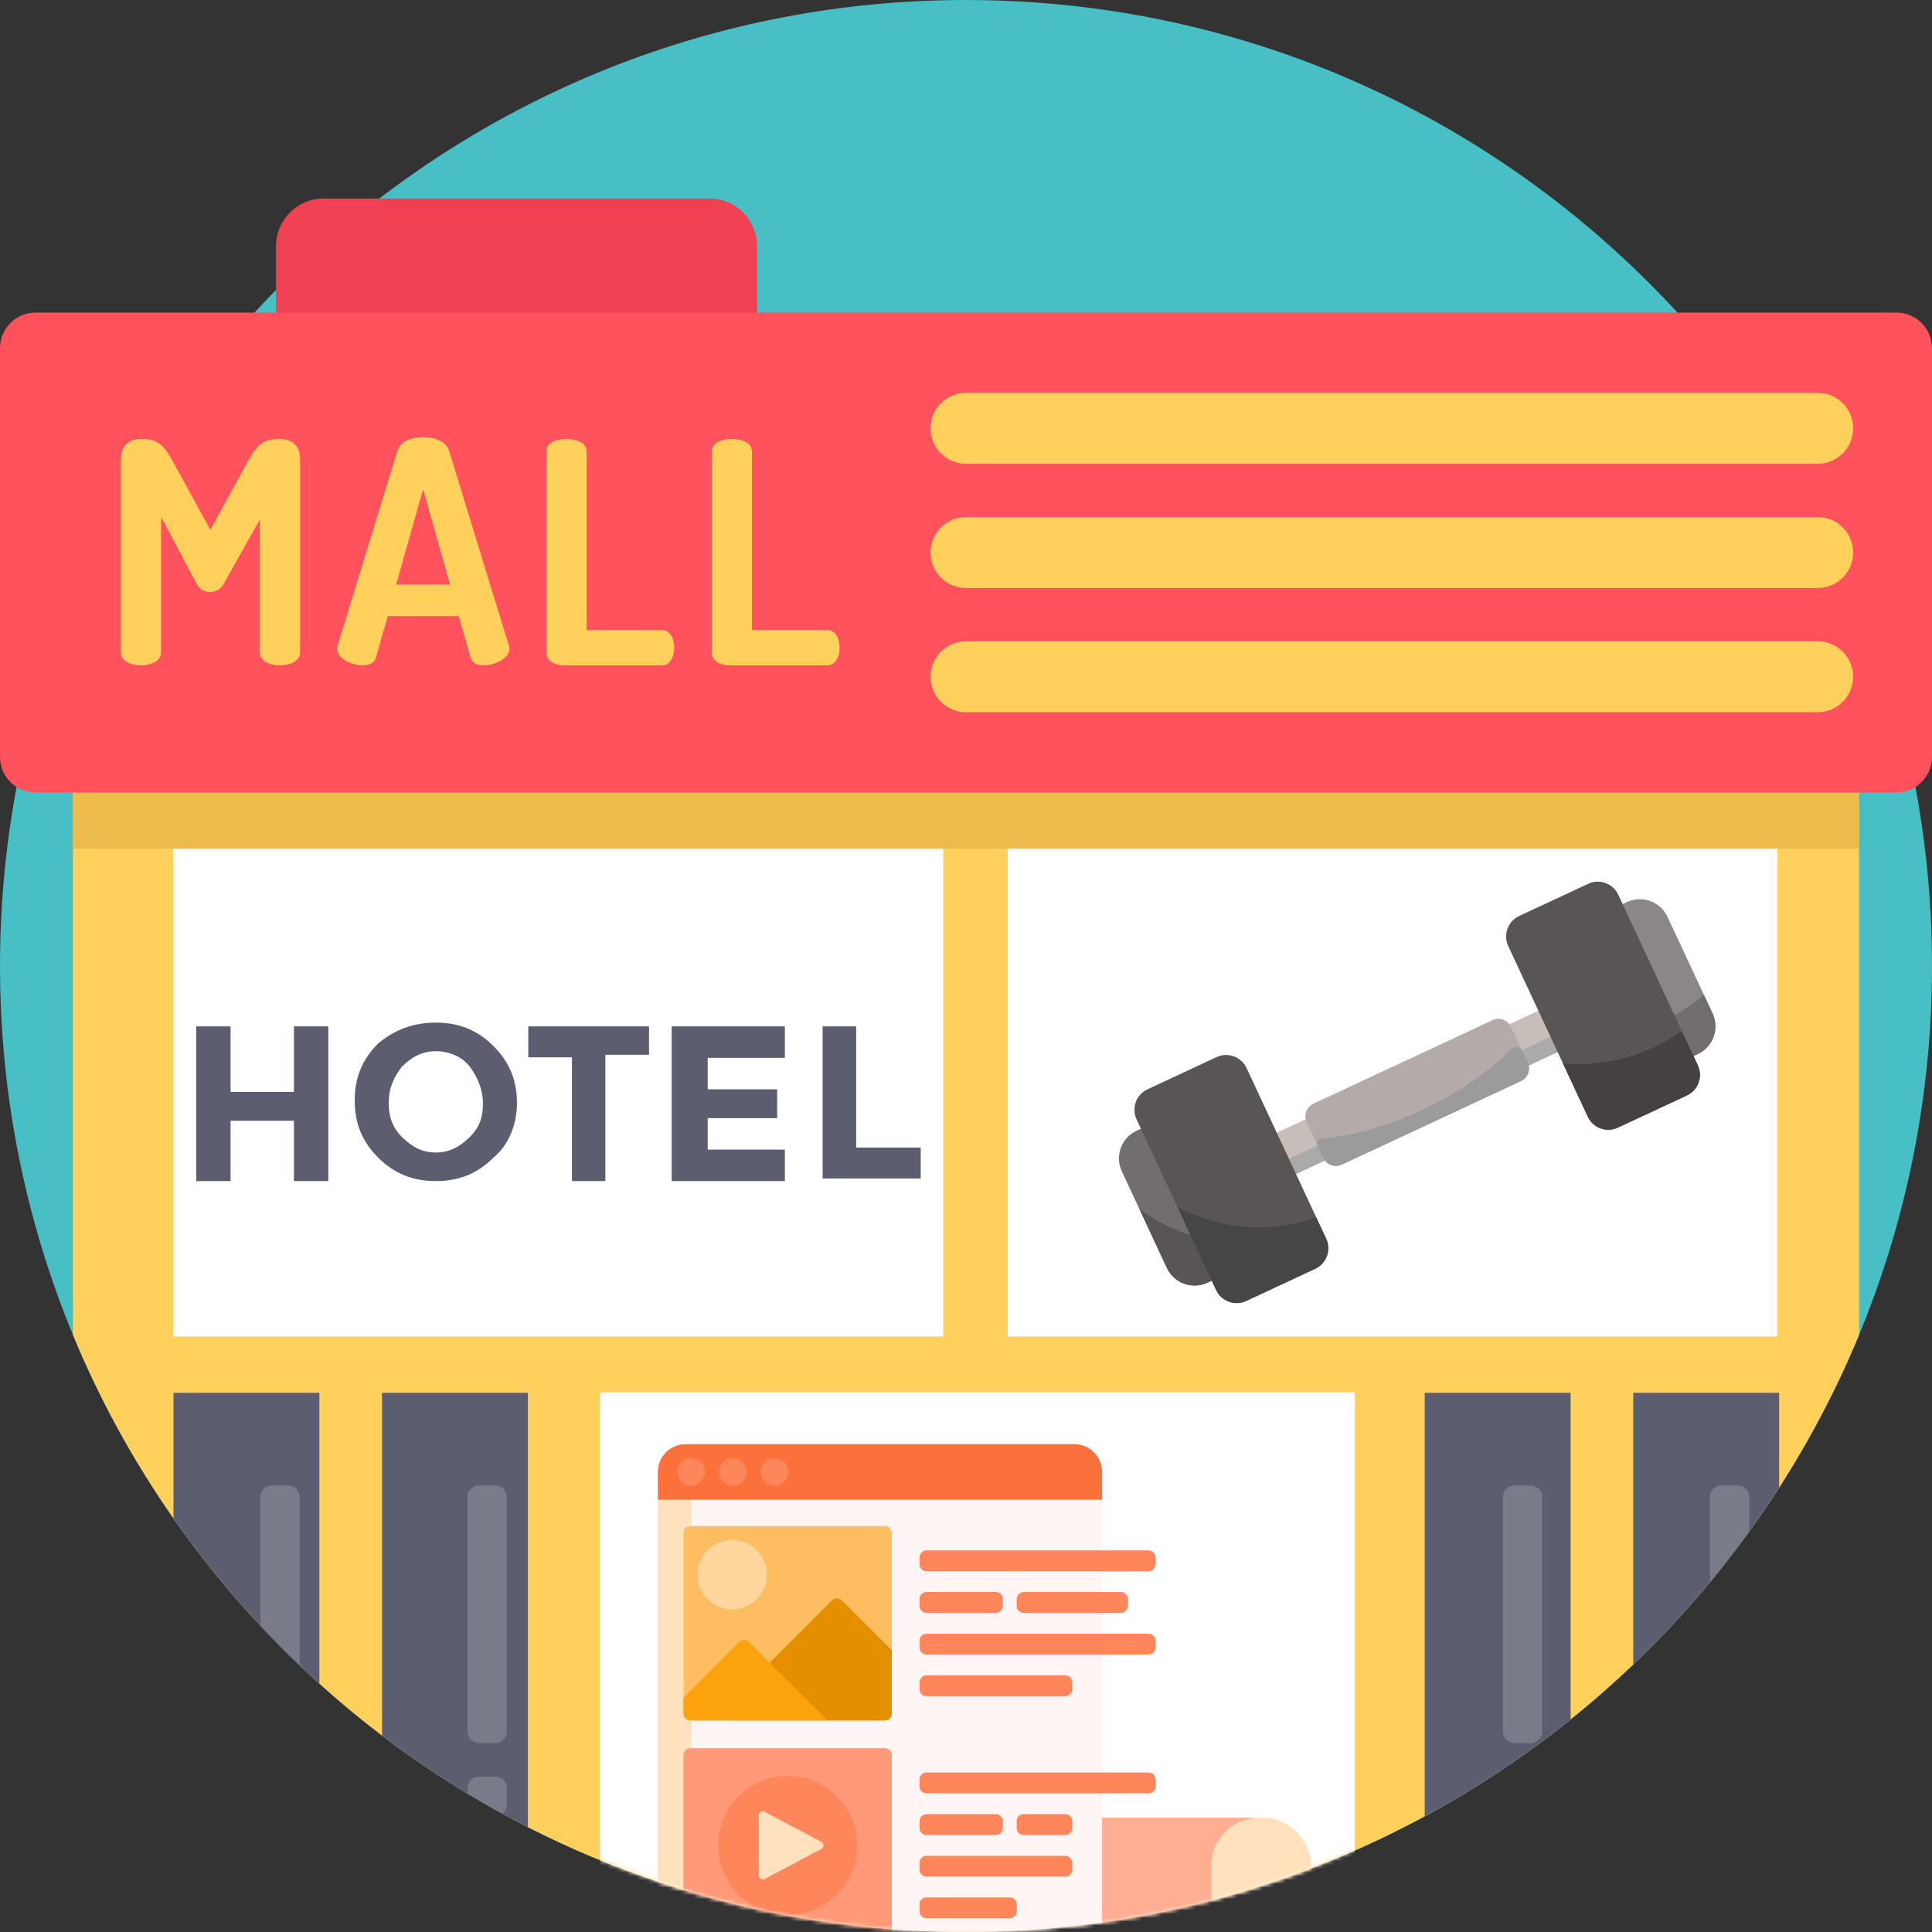 <?xml version="1.0" encoding="UTF-8"?>
<svg width="512px" height="512px" viewBox="0 0 512 512" version="1.1" xmlns="http://www.w3.org/2000/svg" xmlns:xlink="http://www.w3.org/1999/xlink">
    <rect x="0" y="0" width="512" height="512" fill="#333333" stroke="none"/>
    <!-- Generator: Sketch 58 (84663) - https://sketch.com -->
    <title>011-mall copy</title>
    <desc>Created with Sketch.</desc>
    <defs>
        <path d="M473.335,-1.42108547e-13 L473.335,157.027 C467.473,171.206 460.368,184.748 452.155,197.517 C449.626,201.456 446.993,205.312 444.256,209.094 C440.923,213.712 437.443,218.216 433.807,222.584 C427.465,230.243 420.673,237.516 413.494,244.38 C408.176,249.469 402.638,254.327 396.891,258.935 C384.854,268.621 371.918,277.231 358.23,284.629 C352.807,287.555 347.269,290.292 341.627,292.842 C329.235,298.422 316.32,303.04 302.966,306.603 C297.501,308.066 291.963,309.351 286.363,310.459 C273.782,312.935 260.868,314.482 247.702,315.046 C244.045,315.203 240.367,315.276 236.668,315.276 C234.808,315.276 232.948,315.255 231.099,315.213 C217.944,314.931 205.029,313.667 192.438,311.472 C186.837,310.49 181.299,309.34 175.835,308.003 C162.513,304.753 149.587,300.459 137.174,295.214 C131.532,292.842 125.994,290.261 120.571,287.492 C118.293,286.332 116.036,285.141 113.811,283.908 C110.676,282.205 107.583,280.418 104.532,278.569 C96.706,273.857 89.151,268.726 81.91,263.22 C76.184,258.863 70.646,254.276 65.307,249.448 C63.552,247.86 61.817,246.251 60.103,244.621 C56.519,241.215 53.029,237.693 49.654,234.078 C41.326,225.186 33.636,215.688 26.645,205.667 C16.092,190.568 7.126,174.268 -4.26325641e-13,157.027 L-4.26325641e-13,-1.42108547e-13 L473.335,-1.42108547e-13 L473.335,-1.42108547e-13 Z" id="path-1"></path>
        <rect id="path-3" x="0" y="-1.42108547e-13" width="204" height="129.253"></rect>
        <rect id="path-5" x="0" y="0.933" width="204" height="129.253"></rect>
    </defs>
    <g id="Page-1" stroke="none" stroke-width="1" fill="none" fill-rule="evenodd">
        <g id="Artboard" transform="translate(-6651, -1509)">
            <g id="011-mall-copy" transform="translate(6651, 1509)">
                <path d="M512,256 C512,290.617 505.125,323.625 492.67,353.75 C454.27,446.641 362.769,511.999 256.002,511.999 C149.235,511.999 57.733,446.641 19.334,353.75 C6.879,323.625 0.003,290.617 0.003,256 C0.003,168.981 43.418,92.098 109.779,45.851 C125.891,34.608 143.362,25.183 161.888,17.848 C191.02,6.334 222.774,0.002 256.002,0.002 C281.571,0.002 306.272,3.753 329.562,10.733 C368.568,22.404 403.655,43.135 432.4,70.49 C439.108,76.853 445.472,83.593 451.459,90.667 C458.522,99.005 465.063,107.803 471.019,117.019 C496.954,157.038 512,204.769 512,256 Z" id="Path" fill="#47BFC5" fill-rule="nonzero"></path>
                <g id="Group-10" transform="translate(0, 52.602)">
                    <path d="M187.992,0 L85.776,0 C78.8,0 73.145,5.655 73.145,12.631 L73.145,41.796 L200.622,41.796 L200.622,12.631 C200.622,5.655 194.967,0 187.992,0 Z" id="Path" fill="#EF4152" fill-rule="nonzero"></path>
                    <g id="Group-14" transform="translate(19.335, 144.121)">
                        <mask id="mask-2" fill="white">
                            <use xlink:href="#path-1"></use>
                        </mask>
                        <use id="Path" fill="#FFD15C" fill-rule="nonzero" xlink:href="#path-1"></use>
                        <path d="M339.665,172.277 L339.665,338.277 C270.748,334.299 203.88,329.044 139.665,322.624 L139.665,172.277 L339.665,172.277 Z" id="Path" fill="#FFFFFF" fill-rule="nonzero" mask="url(#mask-2)"></path>
                        <g id="Group-15" mask="url(#mask-2)" fill-rule="nonzero">
                            <g transform="translate(155, 186)">
                                <path d="M132.078,98.966 L132.078,168.868 L117.729,168.868 L117.361,168.868 L35.01,168.868 C20.313,160.655 8.154,148.448 -4.26325641e-13,133.713 L-4.26325641e-13,58.497 L-4.26325641e-13,46.56 L-4.26325641e-13,6.99 L117.729,6.99 L117.729,29.064 L117.729,58.497 L117.729,98.966 L132.078,98.966 Z" id="Path" fill="#FFE2BD"></path>
                                <path d="M132.078,98.966 L132.078,168.868 L126.559,168.868 L126.191,168.868 L117.729,168.868 L117.361,168.868 L43.84,168.868 C43.381,168.611 42.924,168.351 42.469,168.086 C21.506,155.884 8.83,133.241 8.83,108.985 L8.83,58.497 L8.83,46.56 L8.83,6.99 L117.729,6.99 L117.729,29.064 L117.729,58.497 L117.729,98.966 L126.559,98.966 L132.078,98.966 Z" id="Path" fill="#FFF5F5"></path>
                                <path d="M157.831,128.399 L146.61,128.399 L146.61,155.991 C146.61,163.103 140.845,168.868 133.733,168.868 L130.606,168.868 C123.494,168.868 117.729,163.103 117.729,155.991 L117.729,98.966 L143.115,98.966 L146.61,98.966 L157.831,98.966 L157.831,128.399 Z" id="Path" fill="#FFAE93"></path>
                                <path d="M171.259,128.399 L146.61,128.399 L146.61,111.843 C146.61,104.731 152.375,98.966 159.486,98.966 L160.222,98.966 C167.334,98.966 173.099,104.731 173.099,111.843 L173.099,126.559 C173.099,127.575 172.275,128.399 171.259,128.399 Z" id="Path" fill="#FFE2BD"></path>
                                <path d="M117.729,14.716 L-2.27373675e-13,14.716 L-2.27373675e-13,7.358 C-2.27373675e-13,3.294 3.294,-3.69482223e-13 7.358,-3.69482223e-13 L110.371,-3.69482223e-13 C114.435,-3.69482223e-13 117.729,3.294 117.729,7.358 L117.729,14.716 Z" id="Path" fill="#FC703B"></path>
                                <path d="M12.509,7.358 C12.509,9.39 10.862,11.037 8.83,11.037 C6.798,11.037 5.151,9.39 5.151,7.358 C5.151,5.326 6.798,3.679 8.83,3.679 C10.862,3.679 12.509,5.326 12.509,7.358 Z M19.867,3.679 C17.835,3.679 16.188,5.326 16.188,7.358 C16.188,9.39 17.835,11.037 19.867,11.037 C21.899,11.037 23.546,9.39 23.546,7.358 C23.546,5.326 21.899,3.679 19.867,3.679 Z M30.904,3.679 C28.872,3.679 27.225,5.326 27.225,7.358 C27.225,9.39 28.872,11.037 30.904,11.037 C32.936,11.037 34.583,9.39 34.583,7.358 C34.583,5.326 32.936,3.679 30.904,3.679 Z" id="Shape" fill="#FF855B"></path>
                                <path d="M60.152,73.213 L8.646,73.213 C7.63,73.213 6.806,72.389 6.806,71.373 L6.806,23.546 C6.806,22.53 7.63,21.706 8.646,21.706 L60.152,21.706 C61.168,21.706 61.992,22.53 61.992,23.546 L61.992,71.373 C61.992,72.389 61.168,73.213 60.152,73.213 Z" id="Path" fill="#FFBD61"></path>
                                <path d="M28.88,34.583 C28.88,39.663 24.763,43.781 19.683,43.781 C14.603,43.781 10.485,39.663 10.485,34.583 C10.485,29.503 14.603,25.385 19.683,25.385 C24.763,25.385 28.88,29.503 28.88,34.583 Z" id="Path" fill="#FFD69E"></path>
                                <path d="M60.152,73.213 L21.354,73.213 L17.843,69.703 L46.144,41.402 C46.863,40.684 48.027,40.684 48.745,41.402 L61.992,54.649 L61.992,71.373 C61.992,72.389 61.168,73.213 60.152,73.213 Z" id="Path" fill="#E48F00"></path>
                                <path d="M44.936,73.213 L8.646,73.213 C7.63,73.213 6.806,72.389 6.806,71.373 L6.806,67.194 L21.561,52.44 C22.279,51.721 23.444,51.721 24.162,52.44 L44.936,73.213 Z" id="Path" fill="#FCA20C"></path>
                                <path d="M60.152,132.078 L8.646,132.078 C7.63,132.078 6.806,131.254 6.806,130.238 L6.806,82.411 C6.806,81.395 7.63,80.571 8.646,80.571 L60.152,80.571 C61.168,80.571 61.992,81.395 61.992,82.411 L61.992,130.238 C61.992,131.254 61.168,132.078 60.152,132.078 Z" id="Path" fill="#FF9978"></path>
                                <path d="M91.424,150.473 C91.424,151.997 90.189,153.232 88.665,153.232 C87.141,153.232 85.906,151.997 85.906,150.473 C85.906,148.949 87.141,147.714 88.665,147.714 C90.189,147.714 91.424,148.949 91.424,150.473 Z M95.103,121.96 C95.103,120.944 94.279,120.121 93.264,120.121 L71.189,120.121 C70.174,120.121 69.35,120.944 69.35,121.96 L69.35,123.8 C69.35,124.816 70.174,125.639 71.189,125.639 L93.264,125.639 C94.279,125.639 95.103,124.816 95.103,123.8 L95.103,121.96 Z M71.189,66.775 L107.98,66.775 C108.996,66.775 109.819,65.951 109.819,64.935 L109.819,63.096 C109.819,62.08 108.996,61.256 107.98,61.256 L71.189,61.256 C70.174,61.256 69.35,62.08 69.35,63.096 L69.35,64.935 C69.35,65.951 70.174,66.775 71.189,66.775 Z M71.189,44.7 L89.585,44.7 C90.6,44.7 91.424,43.877 91.424,42.861 L91.424,41.021 C91.424,40.006 90.6,39.182 89.585,39.182 L71.189,39.182 C70.174,39.182 69.35,40.006 69.35,41.021 L69.35,42.861 C69.35,43.877 70.174,44.7 71.189,44.7 Z M71.189,103.565 L89.585,103.565 C90.6,103.565 91.424,102.741 91.424,101.726 L91.424,99.886 C91.424,98.87 90.6,98.046 89.585,98.046 L71.189,98.046 C70.174,98.046 69.35,98.87 69.35,99.886 L69.35,101.726 C69.35,102.741 70.174,103.565 71.189,103.565 Z M107.06,147.714 C105.536,147.714 104.301,148.949 104.301,150.473 C104.301,151.997 105.536,153.232 107.06,153.232 C108.584,153.232 109.819,151.997 109.819,150.473 C109.819,148.949 108.584,147.714 107.06,147.714 Z M97.863,147.714 C96.339,147.714 95.103,148.949 95.103,150.473 C95.103,151.997 96.339,153.232 97.863,153.232 C99.386,153.232 100.622,151.997 100.622,150.473 C100.622,148.949 99.386,147.714 97.863,147.714 Z M122.696,44.7 C123.712,44.7 124.536,43.877 124.536,42.861 L124.536,41.021 C124.536,40.006 123.712,39.182 122.696,39.182 L96.943,39.182 C95.927,39.182 95.103,40.006 95.103,41.021 L95.103,42.861 C95.103,43.877 95.927,44.7 96.943,44.7 L122.696,44.7 Z M130.054,28.145 L71.189,28.145 C70.174,28.145 69.35,28.968 69.35,29.984 L69.35,31.824 C69.35,32.839 70.174,33.663 71.189,33.663 L130.054,33.663 C131.07,33.663 131.894,32.839 131.894,31.824 L131.894,29.984 C131.894,28.968 131.07,28.145 130.054,28.145 Z M130.054,50.219 L71.189,50.219 C70.174,50.219 69.35,51.043 69.35,52.058 L69.35,53.898 C69.35,54.914 70.174,55.737 71.189,55.737 L130.054,55.737 C131.07,55.737 131.894,54.914 131.894,53.898 L131.894,52.058 C131.894,51.043 131.07,50.219 130.054,50.219 Z M107.98,109.084 L71.189,109.084 C70.174,109.084 69.35,109.907 69.35,110.923 L69.35,112.763 C69.35,113.778 70.174,114.602 71.189,114.602 L107.98,114.602 C108.996,114.602 109.819,113.778 109.819,112.763 L109.819,110.923 C109.819,109.907 108.996,109.084 107.98,109.084 Z M107.98,98.046 L96.943,98.046 C95.927,98.046 95.103,98.87 95.103,99.886 L95.103,101.726 C95.103,102.741 95.927,103.565 96.943,103.565 L107.98,103.565 C108.996,103.565 109.819,102.741 109.819,101.726 L109.819,99.886 C109.819,98.87 108.996,98.046 107.98,98.046 Z M130.054,87.009 L71.189,87.009 C70.174,87.009 69.35,87.833 69.35,88.849 L69.35,90.688 C69.35,91.704 70.174,92.528 71.189,92.528 L130.054,92.528 C131.07,92.528 131.894,91.704 131.894,90.688 L131.894,88.849 C131.894,87.833 131.07,87.009 130.054,87.009 Z" id="Shape" fill="#FF855B"></path>
                                <path d="M52.794,106.324 C52.794,116.484 44.558,124.72 34.399,124.72 C24.24,124.72 16.004,116.484 16.004,106.324 C16.004,96.165 24.24,87.929 34.399,87.929 C44.558,87.929 52.794,96.165 52.794,106.324 Z" id="Path" fill="#FF855B"></path>
                                <path d="M26.736,114.254 L26.736,98.395 C26.736,97.578 27.605,97.054 28.327,97.436 L43.328,105.366 C44.099,105.773 44.099,106.877 43.328,107.284 L28.327,115.214 C27.605,115.595 26.736,115.071 26.736,114.254 Z" id="Path" fill="#FFE2BD"></path>
                            </g>
                        </g>
                    </g>
                    <rect id="Rectangle" fill="#EDBB4C" fill-rule="nonzero" x="19.334" y="145.164" width="473.336" height="27.167"></rect>
                    <path d="M502.548,30.228 L9.449,30.228 C4.231,30.228 0,34.458 0,39.677 L0,147.974 C0,153.192 4.231,157.423 9.449,157.423 L502.547,157.423 C507.766,157.423 511.996,153.192 511.996,147.974 L511.996,39.677 C511.996,34.458 507.766,30.228 502.548,30.228 Z" id="Path" fill="#FF525D" fill-rule="nonzero"></path>
                    <g id="Group" transform="translate(32, 51.398)" fill="#FFD15C" fill-rule="nonzero">
                        <path d="M27.268,50.741 C26.366,52.383 24.971,52.875 23.658,52.875 C22.345,52.875 21.031,52.383 20.129,50.741 L10.692,33.015 L10.692,68.958 C10.692,71.174 7.984,72.323 5.359,72.323 C2.651,72.323 0.025,71.174 0.025,68.958 L0.025,17.67 C0.025,13.731 2.652,12.336 5.359,12.336 C9.216,12.336 10.939,13.157 13.647,17.998 L23.741,36.38 L33.835,17.998 C36.543,13.157 38.348,12.336 42.206,12.336 C44.914,12.336 47.54,13.731 47.54,17.67 L47.54,68.959 C47.54,71.175 44.832,72.324 42.206,72.324 C39.498,72.324 36.873,71.175 36.873,68.959 L36.873,33.672 L27.268,50.741 Z" id="Path"></path>
                        <path d="M57.309,67.891 C57.309,67.727 57.391,67.399 57.473,67.071 L73.31,15.453 C74.049,12.991 77.084,11.842 80.122,11.842 C83.24,11.842 86.277,12.991 87.016,15.453 L102.853,67.071 C102.934,67.399 103.017,67.646 103.017,67.891 C103.017,70.435 99.16,72.322 96.288,72.322 C94.482,72.322 93.087,71.747 92.678,70.188 L89.56,59.274 L70.767,59.274 L67.649,70.188 C67.238,71.747 65.843,72.322 64.038,72.322 C61.166,72.323 57.309,70.517 57.309,67.891 Z M87.262,50.905 L80.122,25.712 L72.982,50.905 L87.262,50.905 Z" id="Shape"></path>
                        <path d="M117.464,72.323 C115.085,72.323 112.786,71.174 112.786,68.958 L112.786,15.617 C112.786,13.319 115.413,12.334 118.12,12.334 C120.746,12.334 123.453,13.318 123.453,15.617 L123.453,62.967 L143.476,62.967 C145.61,62.967 146.677,65.265 146.677,67.645 C146.677,69.943 145.61,72.323 143.476,72.323 L117.463,72.323 L117.463,72.323 L117.464,72.323 Z" id="Path"></path>
                        <path d="M161.29,72.323 C158.911,72.323 156.612,71.174 156.612,68.958 L156.612,15.617 C156.612,13.319 159.239,12.334 161.946,12.334 C164.572,12.334 167.279,13.318 167.279,15.617 L167.279,62.967 L187.302,62.967 C189.436,62.967 190.503,65.265 190.503,67.645 C190.503,69.943 189.436,72.323 187.302,72.323 L161.29,72.323 L161.29,72.323 Z" id="Path"></path>
                        <path d="M449.698,18.917 L224.002,18.917 C218.808,18.917 214.598,14.707 214.598,9.513 L214.598,9.513 C214.598,4.319 218.808,0.109 224.002,0.109 L449.699,0.109 C454.893,0.109 459.103,4.319 459.103,9.513 L459.103,9.513 C459.103,14.708 454.892,18.917 449.698,18.917 Z" id="Path"></path>
                        <path d="M449.698,51.831 L224.002,51.831 C218.808,51.831 214.598,47.621 214.598,42.427 L214.598,42.427 C214.598,37.233 218.808,33.023 224.002,33.023 L449.699,33.023 C454.893,33.023 459.103,37.233 459.103,42.427 L459.103,42.427 C459.103,47.622 454.892,51.831 449.698,51.831 Z" id="Path"></path>
                        <path d="M449.698,84.746 L224.002,84.746 C218.808,84.746 214.598,80.536 214.598,75.342 L214.598,75.342 C214.598,70.148 218.808,65.938 224.002,65.938 L449.699,65.938 C454.893,65.938 459.103,70.148 459.103,75.342 L459.103,75.342 C459.103,80.536 454.892,84.746 449.698,84.746 Z" id="Path"></path>
                    </g>
                    <g id="Group" transform="translate(45, 171.398)">
                        <g id="Group-11" transform="translate(0.975, 0.933)">
                            <mask id="mask-4" fill="white">
                                <use xlink:href="#path-3"></use>
                            </mask>
                            <use id="Rectangle" fill="#FFFFFF" fill-rule="nonzero" xlink:href="#path-3"></use>
                            <g id="Group" mask="url(#mask-4)" fill="#5C5E70" fill-rule="nonzero">
                                <g transform="translate(6.025, 46.067)">
                                    <polygon id="Path" points="25.9 1 35 1 35 42 25.9 42 25.9 26.017 9.1 26.017 9.1 42 0 42 0 1 9.1 1 9.1 18.373 25.9 18.373"></polygon>
                                    <path d="M78.758,35.803 C74.596,39.934 69.741,42 63.5,42 C57.258,42 52.403,39.934 48.242,35.803 C44.081,31.672 42,26.852 42,20.656 C42,14.459 44.081,9.639 48.242,5.508 C52.404,2.066 57.259,0 63.5,0 C69.742,0 74.597,2.066 78.758,6.197 C82.919,10.328 85,15.148 85,21.344 C84.999,26.852 82.919,32.36 78.758,35.803 Z M75.984,21.344 C75.984,17.902 74.597,14.459 72.516,11.705 C70.436,8.951 66.968,7.574 63.5,7.574 C60.032,7.574 57.259,8.951 54.484,11.705 C52.404,14.46 51.017,17.213 51.017,21.344 C51.017,25.475 52.404,28.229 54.484,30.295 C57.259,33.049 60.032,34.426 63.5,34.426 C66.968,34.426 69.742,33.049 72.516,30.295 C75.291,27.54 75.984,24.787 75.984,21.344 Z" id="Shape"></path>
                                    <polygon id="Path" points="108.426 9.2 108.426 42 99.574 42 99.574 9.2 88 9.2 88 1 120 1 120 8.516 108.426 8.516"></polygon>
                                    <polygon id="Path" points="156 1 156 9.339 135.545 9.339 135.545 17.678 153.955 17.678 153.955 25.322 135.545 25.322 135.545 33.661 156 33.661 156 42 126 42 126 1"></polygon>
                                    <polygon id="Path" points="166 42 166 1 174.895 1 174.895 33.116 192 33.116 192 41.316 166.001 41.316 166.001 42"></polygon>
                                </g>
                            </g>
                        </g>
                        <path d="M39.639,145.099 L39.639,222.17 C25.157,209.119 12.169,194.428 0.978,178.389 L0.978,145.099 L39.639,145.099 L39.639,145.099 Z" id="Path" fill="#5C5E70" fill-rule="nonzero"></path>
                        <path d="M94.904,145.099 L94.904,260.215 C81.268,253.266 68.332,245.127 56.243,235.942 L56.243,145.099 L94.904,145.099 L94.904,145.099 Z" id="Path" fill="#5C5E70" fill-rule="nonzero"></path>
                        <g id="Group-13" transform="translate(222.033, 0)">
                            <mask id="mask-6" fill="white">
                                <use xlink:href="#path-5"></use>
                            </mask>
                            <use id="Rectangle" fill="#FFFFFF" fill-rule="nonzero" xlink:href="#path-5"></use>
                            <g id="Group-12" mask="url(#mask-6)">
                                <g transform="translate(108.467, 66) rotate(20) translate(-108.467, -66) translate(38.967, -4)">
                                    <rect id="Rectangle" fill="#C8BEB9" fill-rule="nonzero" transform="translate(69.391, 69.495) rotate(135) translate(-69.391, -69.495) " x="17.022" y="63.462" width="104.738" height="12.066"></rect>
                                    <polygon id="Path" fill="#AAAAAA" fill-rule="nonzero" points="110.692 36.73 36.63 110.793 33.504 107.668 107.564 33.605"></polygon>
                                    <path d="M94.204,57.278 L57.174,94.307 C55.732,95.75 53.392,95.75 51.949,94.307 L44.582,86.94 C43.139,85.497 43.139,83.158 44.582,81.714 L81.611,44.685 C83.054,43.242 85.394,43.242 86.837,44.685 L94.204,52.052 C95.647,53.495 95.647,55.834 94.204,57.278 Z" id="Path" fill="#B4AAAA" fill-rule="nonzero"></path>
                                    <path d="M135.793,34.517 L124.491,45.818 C121.329,48.98 116.202,48.98 113.04,45.818 L93.071,25.849 C89.909,22.687 89.909,17.56 93.071,14.397 L104.372,3.096 C107.534,-0.066 112.661,-0.066 115.824,3.096 L135.793,23.065 C138.955,26.227 138.955,31.355 135.793,34.517 Z" id="Path" fill="#8C8787" fill-rule="nonzero"></path>
                                    <g id="Group" stroke-width="1" fill="none" fill-rule="evenodd" transform="translate(0.6, 19.2)">
                                        <path d="M135.194,15.316 L123.89,26.617 C120.729,29.78 115.601,29.78 112.441,26.617 L106.718,20.893 C117.159,17.01 125.87,9.572 131.38,0.05 L135.194,3.864 C138.354,7.027 138.354,12.156 135.194,15.316 Z" id="Path" fill="#736E6E" fill-rule="nonzero"></path>
                                        <path d="M45.115,105.394 L33.814,116.696 C30.652,119.858 25.525,119.858 22.362,116.696 L2.393,96.727 C-0.769,93.564 -0.769,88.437 2.393,85.275 L13.695,73.974 C16.857,70.811 21.984,70.811 25.146,73.974 L45.115,93.943 C48.278,97.105 48.278,102.232 45.115,105.394 Z" id="Path" fill="#736E6E" fill-rule="nonzero"></path>
                                    </g>
                                    <g id="Group" stroke-width="1" fill="none" fill-rule="evenodd">
                                        <path d="M45.715,124.595 L34.414,135.896 C31.251,139.059 26.125,139.059 22.962,135.896 L10.781,123.715 C14.928,124.96 19.325,125.628 23.879,125.628 C32.775,125.628 41.073,123.077 48.083,118.663 C48.14,120.803 47.348,122.962 45.715,124.595 Z" id="Path" fill="#5A5555" fill-rule="nonzero"></path>
                                        <path d="M59.983,122.666 L45.714,136.935 C43.372,139.278 39.573,139.278 37.231,136.935 L1.954,101.658 C-0.389,99.316 -0.389,95.518 1.954,93.175 L16.223,78.905 C18.566,76.563 22.364,76.563 24.706,78.905 L59.983,114.182 C62.326,116.525 62.326,120.323 59.983,122.666 Z" id="Path" fill="#5A5555" fill-rule="nonzero"></path>
                                        <path d="M136.832,45.817 L122.563,60.086 C120.221,62.429 116.422,62.429 114.079,60.086 L78.802,24.809 C76.46,22.467 76.46,18.669 78.802,16.326 L93.072,2.057 C95.414,-0.286 99.212,-0.286 101.555,2.057 L136.832,37.334 C139.175,39.676 139.175,43.474 136.832,45.817 Z" id="Path" fill="#5A5555" fill-rule="nonzero"></path>
                                    </g>
                                    <path d="M94.204,57.276 L57.175,94.307 C55.733,95.75 53.391,95.75 51.949,94.307 L49.298,91.657 C48.713,91.072 48.893,90.088 49.643,89.741 C57.32,86.183 65.529,80.329 73.045,72.617 C80.12,65.355 85.53,57.523 88.942,50.151 C89.459,49.036 90.922,48.772 91.791,49.641 L94.203,52.053 C95.646,53.496 95.646,55.834 94.204,57.276 Z" id="Path" fill="#9B9B9B" fill-rule="nonzero"></path>
                                    <path d="M136.832,45.817 L122.562,60.086 C120.221,62.43 116.423,62.43 114.079,60.086 L103.091,49.099 C114.052,46.126 123.442,39.34 129.755,30.256 L136.832,37.334 C139.176,39.678 139.176,43.476 136.832,45.817 Z" id="Path" fill="#464141" fill-rule="nonzero"></path>
                                    <path d="M59.984,122.664 L45.715,136.934 C43.371,139.278 39.573,139.278 37.231,136.934 L20.056,119.758 C22.188,120.065 24.367,120.223 26.584,120.223 C37.605,120.223 47.712,116.303 55.588,109.785 L59.984,114.181 C62.325,116.525 62.325,120.323 59.984,122.664 Z" id="Path" fill="#464646" fill-rule="nonzero"></path>
                                </g>
                            </g>
                        </g>
                        <path d="M371.225,145.099 L371.225,231.658 C359.188,241.344 346.252,249.954 332.564,257.352 L332.564,145.099 L371.225,145.099 Z" id="Path" fill="#5C5E70" fill-rule="nonzero"></path>
                        <path d="M426.49,145.099 L426.49,170.239 C415.487,187.375 402.489,203.101 387.829,217.102 L387.829,145.099 L426.49,145.099 Z" id="Path" fill="#5C5E70" fill-rule="nonzero"></path>
                    </g>
                    <g id="Group" transform="translate(68, 340.398)" fill="#797B89" fill-rule="nonzero">
                        <path d="M395.59,3.716 L395.59,12.817 C392.257,17.435 388.777,21.939 385.141,26.307 L385.141,3.716 C385.141,2.034 386.499,0.665 388.182,0.665 L392.539,0.665 C394.221,0.664 395.59,2.033 395.59,3.716 Z" id="Path"></path>
                        <path d="M337.662,68.934 L333.306,68.934 C331.624,68.934 330.26,67.57 330.26,65.888 L330.26,3.714 C330.26,2.032 331.624,0.668 333.306,0.668 L337.662,0.668 C339.344,0.668 340.708,2.032 340.708,3.714 L340.708,65.888 C340.708,67.57 339.345,68.934 337.662,68.934 Z" id="Path"></path>
                        <path d="M11.436,3.716 L11.436,48.343 C7.852,44.937 4.362,41.415 0.987,37.8 L0.987,3.716 C0.987,2.034 2.356,0.665 4.038,0.665 L8.395,0.665 C10.077,0.664 11.436,2.033 11.436,3.716 Z" id="Path"></path>
                        <path d="M63.269,68.934 L58.913,68.934 C57.231,68.934 55.867,67.57 55.867,65.888 L55.867,3.714 C55.867,2.032 57.231,0.668 58.913,0.668 L63.269,0.668 C64.951,0.668 66.315,2.032 66.315,3.714 L66.315,65.888 C66.316,67.57 64.951,68.934 63.269,68.934 Z" id="Path"></path>
                        <path d="M66.314,80.881 L66.314,85.238 C66.314,86.21 65.854,87.077 65.144,87.631 C62.009,85.928 58.916,84.141 55.865,82.292 L55.865,80.881 C55.865,79.199 57.234,77.83 58.916,77.83 L63.273,77.83 C64.955,77.83 66.314,79.198 66.314,80.881 Z" id="Path"></path>
                    </g>
                </g>
            </g>
        </g>
    </g>
</svg>